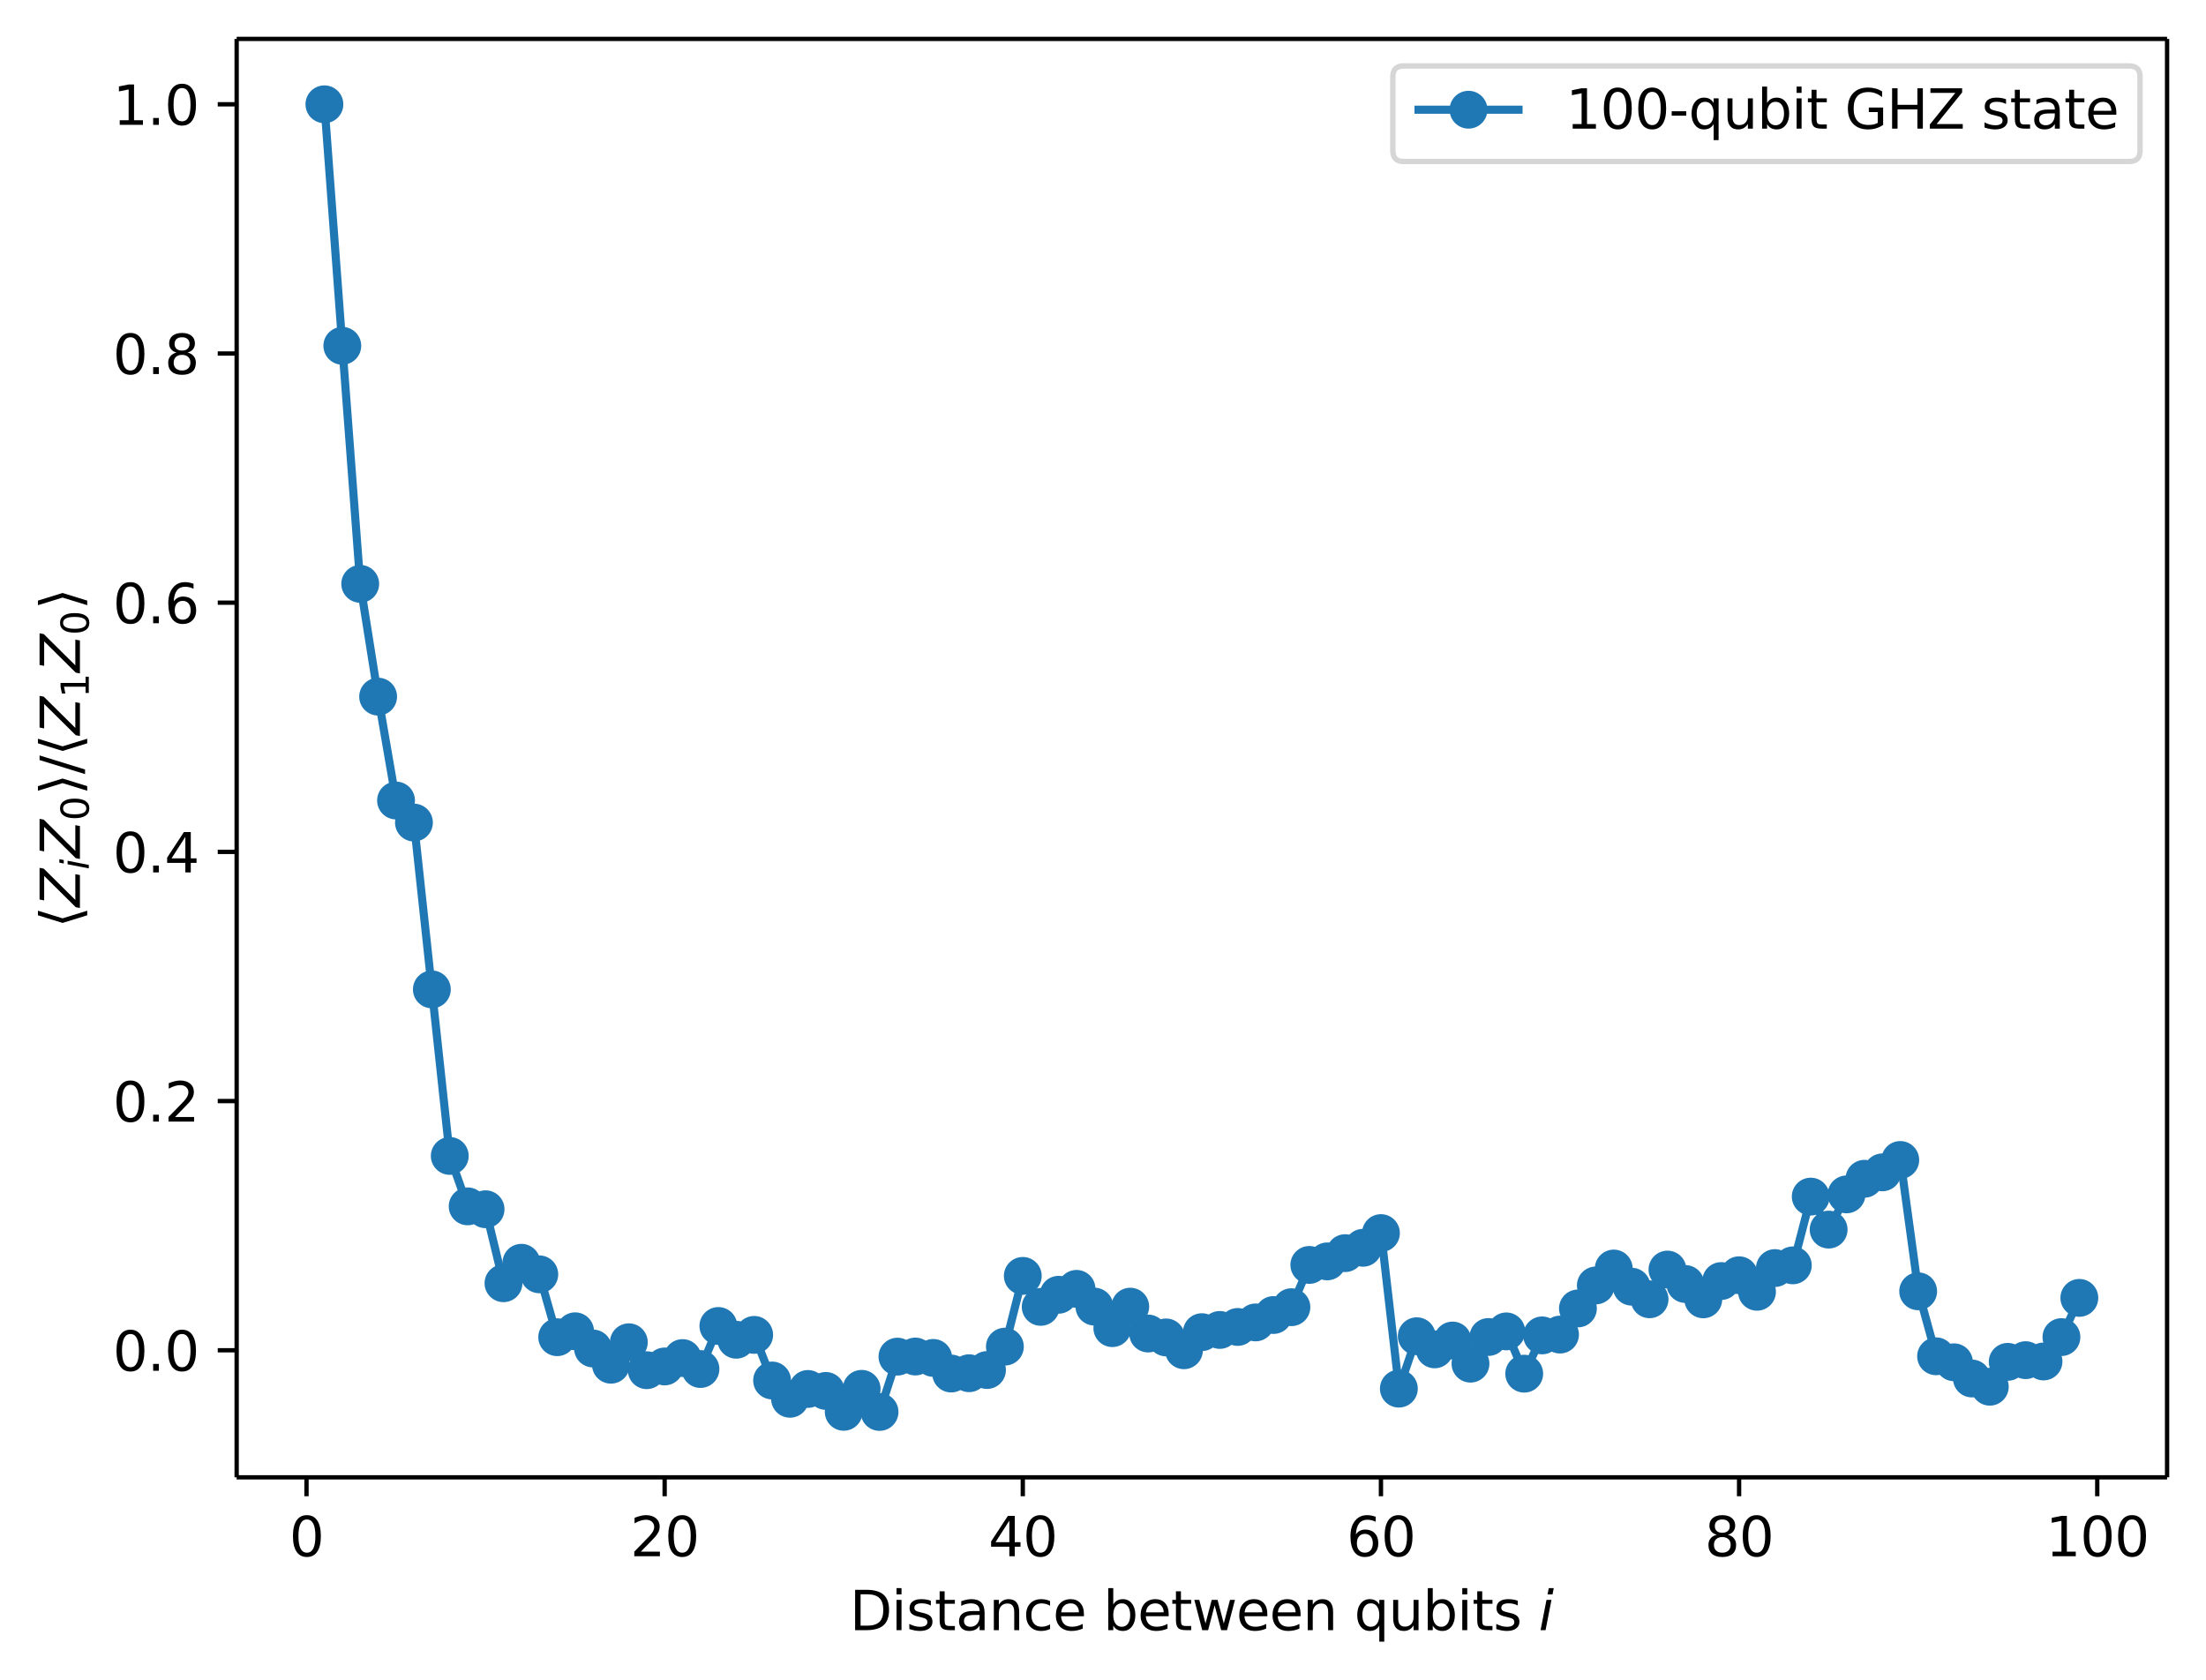 <?xml version="1.0" encoding="UTF-8"?><!DOCTYPE svg  PUBLIC '-//W3C//DTD SVG 1.1//EN'  'http://www.w3.org/Graphics/SVG/1.1/DTD/svg11.dtd'><svg width="408.1pt" height="310.89pt" version="1.1" viewBox="0 0 408.1 310.89" xmlns="http://www.w3.org/2000/svg" xmlns:xlink="http://www.w3.org/1999/xlink"><defs><style type="text/css">*{stroke-linejoin: round; stroke-linecap: butt}</style></defs><path d="m0 310.89h408.1v-310.89h-408.1z" fill="#ffffff"/><path d="m43.781 273.31h357.12v-266.11h-357.12z" fill="#ffffff"/><defs><path id="74202237dc5" d="m0 0v3.5" stroke="#000000" stroke-width=".8"/></defs><use x="56.701" y="273.312" stroke="#000000" stroke-width=".8" xlink:href="#74202237dc5"/><g transform="translate(53.52 287.91) scale(.1 -.1)"><defs><path id="DejaVuSans-30" transform="scale(.016)" d="m2034 4250q-487 0-733-480-245-479-245-1442 0-959 245-1439 246-480 733-480 491 0 736 480 246 480 246 1439 0 963-246 1442-245 480-736 480zm0 500q785 0 1199-621 414-620 414-1801 0-1178-414-1799-414-620-1199-620-784 0-1198 620-414 621-414 1799 0 1181 414 1801 414 621 1198 621z"/></defs><use xlink:href="#DejaVuSans-30"/></g><use x="122.957" y="273.312" stroke="#000000" stroke-width=".8" xlink:href="#74202237dc5"/><g transform="translate(116.59 287.91) scale(.1 -.1)"><defs><path id="DejaVuSans-32" transform="scale(.016)" d="m1228 531h2203v-531h-2962v531q359 372 979 998 621 627 780 809 303 340 423 576 121 236 121 464 0 372-261 606-261 235-680 235-297 0-627-103-329-103-704-313v638q381 153 712 231 332 78 607 78 725 0 1156-363 431-362 431-968 0-288-108-546-107-257-392-607-78-91-497-524-418-433-1181-1211z"/></defs><use xlink:href="#DejaVuSans-32"/><use transform="translate(63.623)" xlink:href="#DejaVuSans-30"/></g><use x="189.213" y="273.312" stroke="#000000" stroke-width=".8" xlink:href="#74202237dc5"/><g transform="translate(182.85 287.91) scale(.1 -.1)"><defs><path id="DejaVuSans-34" transform="scale(.016)" d="m2419 4116-1594-2491h1594v2491zm-166 550h794v-3041h666v-525h-666v-1100h-628v1100h-2106v609l1940 2957z"/></defs><use xlink:href="#DejaVuSans-34"/><use transform="translate(63.623)" xlink:href="#DejaVuSans-30"/></g><use x="255.469" y="273.312" stroke="#000000" stroke-width=".8" xlink:href="#74202237dc5"/><g transform="translate(249.11 287.91) scale(.1 -.1)"><defs><path id="DejaVuSans-36" transform="scale(.016)" d="m2113 2584q-425 0-674-291-248-290-248-796 0-503 248-796 249-292 674-292t673 292q248 293 248 796 0 506-248 796-248 291-673 291zm1253 1979v-575q-238 112-480 171-242 60-480 60-625 0-955-422-329-422-376-1275 184 272 462 417 279 145 613 145 703 0 1111-427 408-426 408-1160 0-719-425-1154-425-434-1131-434-810 0-1238 620-428 621-428 1799 0 1106 525 1764t1409 658q238 0 480-47t505-140z"/></defs><use xlink:href="#DejaVuSans-36"/><use transform="translate(63.623)" xlink:href="#DejaVuSans-30"/></g><use x="321.725" y="273.312" stroke="#000000" stroke-width=".8" xlink:href="#74202237dc5"/><g transform="translate(315.36 287.91) scale(.1 -.1)"><defs><path id="DejaVuSans-38" transform="scale(.016)" d="m2034 2216q-450 0-708-241-257-241-257-662 0-422 257-663 258-241 708-241t709 242q260 243 260 662 0 421-258 662-257 241-711 241zm-631 268q-406 100-633 378-226 279-226 679 0 559 398 884 399 325 1092 325 697 0 1094-325t397-884q0-400-227-679-226-278-629-378 456-106 710-416 255-309 255-755 0-679-414-1042-414-362-1186-362-771 0-1186 362-414 363-414 1042 0 446 256 755 257 310 713 416zm-231 997q0-362 226-565 227-203 636-203 407 0 636 203 230 203 230 565 0 363-230 566-229 203-636 203-409 0-636-203-226-203-226-566z"/></defs><use xlink:href="#DejaVuSans-38"/><use transform="translate(63.623)" xlink:href="#DejaVuSans-30"/></g><use x="387.981" y="273.312" stroke="#000000" stroke-width=".8" xlink:href="#74202237dc5"/><g transform="translate(378.44 287.91) scale(.1 -.1)"><defs><path id="DejaVuSans-31" transform="scale(.016)" d="m794 531h1031v3560l-1122-225v575l1116 225h631v-4135h1031v-531h-2687v531z"/></defs><use xlink:href="#DejaVuSans-31"/><use transform="translate(63.623)" xlink:href="#DejaVuSans-30"/><use transform="translate(127.25)" xlink:href="#DejaVuSans-30"/></g><g transform="translate(157.19 301.59) scale(.1 -.1)"><defs><path id="DejaVuSans-44" transform="scale(.016)" d="m1259 4147v-3628h763q966 0 1414 437 448 438 448 1382 0 937-448 1373t-1414 436h-763zm-631 519h1297q1356 0 1990-564 635-564 635-1764 0-1207-638-1773-637-565-1987-565h-1297v4666z"/><path id="DejaVuSans-69" transform="scale(.016)" d="m603 3500h575v-3500h-575v3500zm0 1363h575v-729h-575v729z"/><path id="DejaVuSans-73" transform="scale(.016)" d="m2834 3397v-544q-243 125-506 187-262 63-544 63-428 0-642-131t-214-394q0-200 153-314t616-217l197-44q612-131 870-370t258-667q0-488-386-773-386-284-1061-284-281 0-586 55t-642 164v594q319-166 628-249 309-82 613-82 406 0 624 139 219 139 219 392 0 234-158 359-157 125-692 241l-200 47q-534 112-772 345-237 233-237 639 0 494 350 762 350 269 994 269 318 0 599-47 282-46 519-140z"/><path id="DejaVuSans-74" transform="scale(.016)" d="m1172 4494v-994h1184v-447h-1184v-1900q0-428 117-550t477-122h590v-481h-590q-666 0-919 248-253 249-253 905v1900h-422v447h422v994h578z"/><path id="DejaVuSans-61" transform="scale(.016)" d="m2194 1759q-697 0-966-159t-269-544q0-306 202-486 202-179 548-179 479 0 768 339t289 901v128h-572zm1147 238v-1997h-575v531q-197-318-491-470t-719-152q-537 0-855 302-317 302-317 808 0 590 395 890 396 300 1180 300h807v57q0 397-261 614t-733 217q-300 0-585-72-284-72-546-216v532q315 122 612 182 297 61 578 61 760 0 1135-394 375-393 375-1193z"/><path id="DejaVuSans-6e" transform="scale(.016)" d="m3513 2113v-2113h-575v2094q0 497-194 743-194 247-581 247-466 0-735-297-269-296-269-809v-1978h-578v3500h578v-544q207 316 486 472 280 156 646 156 603 0 912-373 310-373 310-1098z"/><path id="DejaVuSans-63" transform="scale(.016)" d="m3122 3366v-538q-244 135-489 202t-495 67q-560 0-870-355-309-354-309-995t309-996q310-354 870-354 250 0 495 67t489 202v-532q-241-112-499-168-257-57-548-57-791 0-1257 497-465 497-465 1341 0 856 470 1346 471 491 1290 491 265 0 518-55 253-54 491-163z"/><path id="DejaVuSans-65" transform="scale(.016)" d="m3597 1894v-281h-2644q38-594 358-905t892-311q331 0 642 81t618 244v-544q-310-131-635-200t-659-69q-838 0-1327 487-489 488-489 1320 0 859 464 1363 464 505 1252 505 706 0 1117-455 411-454 411-1235zm-575 169q-6 471-264 752-258 282-683 282-481 0-770-272t-333-766l2050 4z"/><path id="DejaVuSans-62" transform="scale(.016)" d="m3116 1747q0 634-261 995t-717 361q-457 0-718-361t-261-995 261-995 718-361q456 0 717 361t261 995zm-1957 1222q182 312 458 463 277 152 661 152 638 0 1036-506 399-506 399-1331t-399-1332q-398-506-1036-506-384 0-661 152-276 152-458 464v-525h-578v4863h578v-1894z"/><path id="DejaVuSans-77" transform="scale(.016)" d="m269 3500h575l719-2731 715 2731h678l719-2731 716 2731h575l-916-3500h-678l-753 2869-756-2869h-679l-915 3500z"/><path id="DejaVuSans-71" transform="scale(.016)" d="m947 1747q0-634 261-995t717-361 718 361q263 361 263 995t-263 995q-262 361-718 361t-717-361-261-995zm1959-1222q-181-312-458-464-276-152-664-152-634 0-1033 506-398 507-398 1332t398 1331q399 506 1033 506 388 0 664-152 277-151 458-463v531h575v-4831h-575v1856z"/><path id="DejaVuSans-75" transform="scale(.016)" d="m544 1381v2119h575v-2097q0-497 193-746 194-248 582-248 465 0 735 297 271 297 271 810v1984h575v-3500h-575v538q-209-319-486-474-276-155-642-155-603 0-916 375-312 375-312 1097zm1447 2203z"/><path id="DejaVuSans-Oblique-69" transform="scale(.016)" d="m1172 4863h575l-141-729h-575l141 729zm-263-1363h575l-684-3500h-575l684 3500z"/></defs><use transform="translate(0 .016)" xlink:href="#DejaVuSans-44"/><use transform="translate(77.002 .016)" xlink:href="#DejaVuSans-69"/><use transform="translate(104.79 .016)" xlink:href="#DejaVuSans-73"/><use transform="translate(156.88 .016)" xlink:href="#DejaVuSans-74"/><use transform="translate(196.09 .016)" xlink:href="#DejaVuSans-61"/><use transform="translate(257.37 .016)" xlink:href="#DejaVuSans-6e"/><use transform="translate(320.75 .016)" xlink:href="#DejaVuSans-63"/><use transform="translate(375.73 .016)" xlink:href="#DejaVuSans-65"/><use transform="translate(437.26 .016)" xlink:href="#DejaVuSans-20"/><use transform="translate(469.04 .016)" xlink:href="#DejaVuSans-62"/><use transform="translate(532.52 .016)" xlink:href="#DejaVuSans-65"/><use transform="translate(594.04 .016)" xlink:href="#DejaVuSans-74"/><use transform="translate(633.25 .016)" xlink:href="#DejaVuSans-77"/><use transform="translate(715.04 .016)" xlink:href="#DejaVuSans-65"/><use transform="translate(776.56 .016)" xlink:href="#DejaVuSans-65"/><use transform="translate(838.09 .016)" xlink:href="#DejaVuSans-6e"/><use transform="translate(901.46 .016)" xlink:href="#DejaVuSans-20"/><use transform="translate(933.25 .016)" xlink:href="#DejaVuSans-71"/><use transform="translate(996.73 .016)" xlink:href="#DejaVuSans-75"/><use transform="translate(1060.1 .016)" xlink:href="#DejaVuSans-62"/><use transform="translate(1123.6 .016)" xlink:href="#DejaVuSans-69"/><use transform="translate(1151.4 .016)" xlink:href="#DejaVuSans-74"/><use transform="translate(1190.6 .016)" xlink:href="#DejaVuSans-73"/><use transform="translate(1242.7 .016)" xlink:href="#DejaVuSans-20"/><use transform="translate(1274.5 .016)" xlink:href="#DejaVuSans-Oblique-69"/></g><defs><path id="a2b1e3c4c59" d="m0 0h-3.5" stroke="#000000" stroke-width=".8"/></defs><use x="43.781" y="249.804" stroke="#000000" stroke-width=".8" xlink:href="#a2b1e3c4c59"/><g transform="translate(20.878 253.6) scale(.1 -.1)"><defs><path id="DejaVuSans-2e" transform="scale(.016)" d="m684 794h660v-794h-660v794z"/></defs><use xlink:href="#DejaVuSans-30"/><use transform="translate(63.623)" xlink:href="#DejaVuSans-2e"/><use transform="translate(95.41)" xlink:href="#DejaVuSans-30"/></g><use x="43.781" y="203.703" stroke="#000000" stroke-width=".8" xlink:href="#a2b1e3c4c59"/><g transform="translate(20.878 207.5) scale(.1 -.1)"><use xlink:href="#DejaVuSans-30"/><use transform="translate(63.623)" xlink:href="#DejaVuSans-2e"/><use transform="translate(95.41)" xlink:href="#DejaVuSans-32"/></g><use x="43.781" y="157.601" stroke="#000000" stroke-width=".8" xlink:href="#a2b1e3c4c59"/><g transform="translate(20.878 161.4) scale(.1 -.1)"><use xlink:href="#DejaVuSans-30"/><use transform="translate(63.623)" xlink:href="#DejaVuSans-2e"/><use transform="translate(95.41)" xlink:href="#DejaVuSans-34"/></g><use x="43.781" y="111.499" stroke="#000000" stroke-width=".8" xlink:href="#a2b1e3c4c59"/><g transform="translate(20.878 115.3) scale(.1 -.1)"><use xlink:href="#DejaVuSans-30"/><use transform="translate(63.623)" xlink:href="#DejaVuSans-2e"/><use transform="translate(95.41)" xlink:href="#DejaVuSans-36"/></g><use x="43.781" y="65.398" stroke="#000000" stroke-width=".8" xlink:href="#a2b1e3c4c59"/><g transform="translate(20.878 69.197) scale(.1 -.1)"><use xlink:href="#DejaVuSans-30"/><use transform="translate(63.623)" xlink:href="#DejaVuSans-2e"/><use transform="translate(95.41)" xlink:href="#DejaVuSans-38"/></g><use x="43.781" y="19.296" stroke="#000000" stroke-width=".8" xlink:href="#a2b1e3c4c59"/><g transform="translate(20.878 23.095) scale(.1 -.1)"><use xlink:href="#DejaVuSans-31"/><use transform="translate(63.623)" xlink:href="#DejaVuSans-2e"/><use transform="translate(95.41)" xlink:href="#DejaVuSans-30"/></g><g transform="translate(14.798 171.66) rotate(-90) scale(.1 -.1)"><defs><path id="DejaVuSans-27e8" transform="scale(.016)" d="m572 2006 881 2850h531l-881-2850 881-2850h-531l-881 2850z"/><path id="DejaVuSans-Oblique-5a" transform="scale(.016)" d="m838 4666h3662l-91-482-3615-3653h2975l-100-531h-3810l91 481 3616 3653h-2828l100 532z"/><path id="DejaVuSans-27e9" transform="scale(.016)" d="m1925 2006-881-2850h-531l881 2850-881 2850h531l881-2850z"/><path id="DejaVuSans-2f" transform="scale(.016)" d="m1625 4666h531l-1625-5260h-531l1625 5260z"/></defs><use transform="translate(0 .125)" xlink:href="#DejaVuSans-27e8"/><use transform="translate(39.014 .125)" xlink:href="#DejaVuSans-Oblique-5a"/><use transform="translate(107.52 -16.281) scale(.7)" xlink:href="#DejaVuSans-Oblique-69"/><use transform="translate(129.7 .125)" xlink:href="#DejaVuSans-Oblique-5a"/><use transform="translate(198.21 -16.281) scale(.7)" xlink:href="#DejaVuSans-30"/><use transform="translate(245.48 .125)" xlink:href="#DejaVuSans-27e9"/><use transform="translate(284.49 .125)" xlink:href="#DejaVuSans-2f"/><use transform="translate(318.18 .125)" xlink:href="#DejaVuSans-27e8"/><use transform="translate(357.2 .125)" xlink:href="#DejaVuSans-Oblique-5a"/><use transform="translate(425.7 -16.281) scale(.7)" xlink:href="#DejaVuSans-31"/><use transform="translate(472.97 .125)" xlink:href="#DejaVuSans-Oblique-5a"/><use transform="translate(541.48 -16.281) scale(.7)" xlink:href="#DejaVuSans-30"/><use transform="translate(588.75 .125)" xlink:href="#DejaVuSans-27e9"/></g><path d="m60.014 19.296 3.313 44.679 3.313 44.041 3.313 20.864 3.313 19.221 3.313 4.079 3.313 30.863 3.313 30.808 3.313 9.331 3.313 0.537 3.313 13.688 3.313-3.79 3.313 2.14 3.313 11.634 3.313-1.096 3.313 3.185 3.313 3.001 3.313-4.153 3.313 5.167 3.313-0.692 3.313-1.552 3.313 2.027 3.313-7.961 3.313 2.546 3.313-0.899 3.313 8.438 3.313 3.384 3.313-1.818 3.313 0.361 3.313 3.867 3.313-4.251 3.313 4.274 3.313-10.231 3.313-0.023 3.313 0.261 3.313 2.886 3.313-0.056 3.313-0.591 3.313-4.33 3.313-13.087 3.313 5.733 3.313-2.24 3.313-1.093 3.313 3.286 3.313 3.982 3.313-3.976 3.313 4.969 3.313 0.723 3.313 2.375 3.313-3.349 3.313-0.41 3.313-0.554 3.313-0.841 3.313-1.367 3.313-1.446 3.313-7.82 3.313-0.655 3.313-1.526 3.313-0.993 3.313-2.717 3.313 28.777 3.313-9.695 3.313 2.428 3.313-1.635 3.313 4.28 3.313-4.931 3.313-1.038 3.313 7.823 3.313-7.081 3.313-0.152 3.313-4.835 3.313-4.255 3.313-3.13 3.313 3.36 3.313 2.33 3.313-5.497 3.313 2.672 3.313 2.837 3.313-3.385 3.313-1.071 3.313 3.056 3.313-4.384 3.313-0.504 3.313-12.718 3.313 6.103 3.313-6.514 3.313-2.887 3.313-1.19 3.313-2.289 3.313 24.297 3.313 12.022 3.313 1.109 3.313 2.998 3.313 1.524 3.313-4.603 3.313-0.311 3.313 0.243 3.313-4.508 3.313-7.259" clip-path="url(#893fe9f7941)" fill="none" stroke="#1f77b4" stroke-linecap="square" stroke-width="1.5"/><defs><path id="c8b4cf7db5a" d="m0 3c0.796 0 1.559-0.316 2.121-0.879 0.563-0.563 0.879-1.326 0.879-2.121s-0.316-1.559-0.879-2.121c-0.563-0.563-1.326-0.879-2.121-0.879s-1.559 0.316-2.121 0.879c-0.563 0.563-0.879 1.326-0.879 2.121s0.316 1.559 0.879 2.121c0.563 0.563 1.326 0.879 2.121 0.879z" stroke="#1f77b4"/></defs><g clip-path="url(#893fe9f7941)" fill="#1f77b4" stroke="#1f77b4"><use x="60.014" y="19.296" xlink:href="#c8b4cf7db5a"/><use x="63.327" y="63.975" xlink:href="#c8b4cf7db5a"/><use x="66.64" y="108.016" xlink:href="#c8b4cf7db5a"/><use x="69.952" y="128.88" xlink:href="#c8b4cf7db5a"/><use x="73.265" y="148.101" xlink:href="#c8b4cf7db5a"/><use x="76.578" y="152.18" xlink:href="#c8b4cf7db5a"/><use x="79.891" y="183.043" xlink:href="#c8b4cf7db5a"/><use x="83.204" y="213.85" xlink:href="#c8b4cf7db5a"/><use x="86.516" y="223.181" xlink:href="#c8b4cf7db5a"/><use x="89.829" y="223.718" xlink:href="#c8b4cf7db5a"/><use x="93.142" y="237.406" xlink:href="#c8b4cf7db5a"/><use x="96.455" y="233.616" xlink:href="#c8b4cf7db5a"/><use x="99.768" y="235.756" xlink:href="#c8b4cf7db5a"/><use x="103.08" y="247.39" xlink:href="#c8b4cf7db5a"/><use x="106.393" y="246.294" xlink:href="#c8b4cf7db5a"/><use x="109.706" y="249.479" xlink:href="#c8b4cf7db5a"/><use x="113.019" y="252.48" xlink:href="#c8b4cf7db5a"/><use x="116.332" y="248.326" xlink:href="#c8b4cf7db5a"/><use x="119.644" y="253.493" xlink:href="#c8b4cf7db5a"/><use x="122.957" y="252.8" xlink:href="#c8b4cf7db5a"/><use x="126.27" y="251.248" xlink:href="#c8b4cf7db5a"/><use x="129.583" y="253.275" xlink:href="#c8b4cf7db5a"/><use x="132.896" y="245.314" xlink:href="#c8b4cf7db5a"/><use x="136.208" y="247.86" xlink:href="#c8b4cf7db5a"/><use x="139.521" y="246.961" xlink:href="#c8b4cf7db5a"/><use x="142.834" y="255.399" xlink:href="#c8b4cf7db5a"/><use x="146.147" y="258.783" xlink:href="#c8b4cf7db5a"/><use x="149.46" y="256.965" xlink:href="#c8b4cf7db5a"/><use x="152.772" y="257.326" xlink:href="#c8b4cf7db5a"/><use x="156.085" y="261.193" xlink:href="#c8b4cf7db5a"/><use x="159.398" y="256.942" xlink:href="#c8b4cf7db5a"/><use x="162.711" y="261.216" xlink:href="#c8b4cf7db5a"/><use x="166.024" y="250.985" xlink:href="#c8b4cf7db5a"/><use x="169.336" y="250.963" xlink:href="#c8b4cf7db5a"/><use x="172.649" y="251.224" xlink:href="#c8b4cf7db5a"/><use x="175.962" y="254.11" xlink:href="#c8b4cf7db5a"/><use x="179.275" y="254.054" xlink:href="#c8b4cf7db5a"/><use x="182.588" y="253.463" xlink:href="#c8b4cf7db5a"/><use x="185.9" y="249.133" xlink:href="#c8b4cf7db5a"/><use x="189.213" y="236.046" xlink:href="#c8b4cf7db5a"/><use x="192.526" y="241.779" xlink:href="#c8b4cf7db5a"/><use x="195.839" y="239.539" xlink:href="#c8b4cf7db5a"/><use x="199.152" y="238.445" xlink:href="#c8b4cf7db5a"/><use x="202.464" y="241.731" xlink:href="#c8b4cf7db5a"/><use x="205.777" y="245.713" xlink:href="#c8b4cf7db5a"/><use x="209.09" y="241.737" xlink:href="#c8b4cf7db5a"/><use x="212.403" y="246.707" xlink:href="#c8b4cf7db5a"/><use x="215.716" y="247.43" xlink:href="#c8b4cf7db5a"/><use x="219.028" y="249.804" xlink:href="#c8b4cf7db5a"/><use x="222.341" y="246.456" xlink:href="#c8b4cf7db5a"/><use x="225.654" y="246.046" xlink:href="#c8b4cf7db5a"/><use x="228.967" y="245.492" xlink:href="#c8b4cf7db5a"/><use x="232.28" y="244.652" xlink:href="#c8b4cf7db5a"/><use x="235.592" y="243.284" xlink:href="#c8b4cf7db5a"/><use x="238.905" y="241.838" xlink:href="#c8b4cf7db5a"/><use x="242.218" y="234.018" xlink:href="#c8b4cf7db5a"/><use x="245.531" y="233.363" xlink:href="#c8b4cf7db5a"/><use x="248.844" y="231.837" xlink:href="#c8b4cf7db5a"/><use x="252.156" y="230.845" xlink:href="#c8b4cf7db5a"/><use x="255.469" y="228.128" xlink:href="#c8b4cf7db5a"/><use x="258.782" y="256.905" xlink:href="#c8b4cf7db5a"/><use x="262.095" y="247.21" xlink:href="#c8b4cf7db5a"/><use x="265.408" y="249.638" xlink:href="#c8b4cf7db5a"/><use x="268.72" y="248.003" xlink:href="#c8b4cf7db5a"/><use x="272.033" y="252.283" xlink:href="#c8b4cf7db5a"/><use x="275.346" y="247.352" xlink:href="#c8b4cf7db5a"/><use x="278.659" y="246.314" xlink:href="#c8b4cf7db5a"/><use x="281.972" y="254.137" xlink:href="#c8b4cf7db5a"/><use x="285.284" y="247.055" xlink:href="#c8b4cf7db5a"/><use x="288.597" y="246.903" xlink:href="#c8b4cf7db5a"/><use x="291.91" y="242.068" xlink:href="#c8b4cf7db5a"/><use x="295.223" y="237.812" xlink:href="#c8b4cf7db5a"/><use x="298.536" y="234.683" xlink:href="#c8b4cf7db5a"/><use x="301.848" y="238.043" xlink:href="#c8b4cf7db5a"/><use x="305.161" y="240.373" xlink:href="#c8b4cf7db5a"/><use x="308.474" y="234.875" xlink:href="#c8b4cf7db5a"/><use x="311.787" y="237.548" xlink:href="#c8b4cf7db5a"/><use x="315.1" y="240.384" xlink:href="#c8b4cf7db5a"/><use x="318.412" y="236.999" xlink:href="#c8b4cf7db5a"/><use x="321.725" y="235.928" xlink:href="#c8b4cf7db5a"/><use x="325.038" y="238.984" xlink:href="#c8b4cf7db5a"/><use x="328.351" y="234.6" xlink:href="#c8b4cf7db5a"/><use x="331.664" y="234.096" xlink:href="#c8b4cf7db5a"/><use x="334.976" y="221.378" xlink:href="#c8b4cf7db5a"/><use x="338.289" y="227.481" xlink:href="#c8b4cf7db5a"/><use x="341.602" y="220.967" xlink:href="#c8b4cf7db5a"/><use x="344.915" y="218.08" xlink:href="#c8b4cf7db5a"/><use x="348.228" y="216.89" xlink:href="#c8b4cf7db5a"/><use x="351.541" y="214.601" xlink:href="#c8b4cf7db5a"/><use x="354.853" y="238.898" xlink:href="#c8b4cf7db5a"/><use x="358.166" y="250.92" xlink:href="#c8b4cf7db5a"/><use x="361.479" y="252.029" xlink:href="#c8b4cf7db5a"/><use x="364.792" y="255.027" xlink:href="#c8b4cf7db5a"/><use x="368.105" y="256.55" xlink:href="#c8b4cf7db5a"/><use x="371.417" y="251.948" xlink:href="#c8b4cf7db5a"/><use x="374.73" y="251.637" xlink:href="#c8b4cf7db5a"/><use x="378.043" y="251.88" xlink:href="#c8b4cf7db5a"/><use x="381.356" y="247.372" xlink:href="#c8b4cf7db5a"/><use x="384.669" y="240.114" xlink:href="#c8b4cf7db5a"/></g><path d="m43.781 273.31v-266.11" fill="none" stroke="#000000" stroke-linecap="square" stroke-width=".8"/><path d="m400.9 273.31v-266.11" fill="none" stroke="#000000" stroke-linecap="square" stroke-width=".8"/><path d="m43.781 273.31h357.12" fill="none" stroke="#000000" stroke-linecap="square" stroke-width=".8"/><path d="m43.781 7.2h357.12" fill="none" stroke="#000000" stroke-linecap="square" stroke-width=".8"/><path d="m259.67 29.878h134.23q2 0 2-2v-13.678q0-2-2-2h-134.23q-2 0-2 2v13.678q0 2 2 2z" fill="#ffffff" opacity=".8" stroke="#cccccc"/><path d="m261.67 20.298h10 10" fill="none" stroke="#1f77b4" stroke-linecap="square" stroke-width="1.5"/><use x="271.667" y="20.298" fill="#1f77b4" stroke="#1f77b4" xlink:href="#c8b4cf7db5a"/><g transform="translate(289.67 23.798) scale(.1 -.1)"><defs><path id="DejaVuSans-2d" transform="scale(.016)" d="m313 2009h1684v-512h-1684v512z"/><path id="DejaVuSans-47" transform="scale(.016)" d="m3809 666v1253h-1031v519h1656v-2004q-365-259-806-392-440-133-940-133-1094 0-1712 639-617 640-617 1780 0 1144 617 1783 618 639 1712 639 456 0 867-113 411-112 758-331v-672q-350 297-744 447t-828 150q-857 0-1287-478-429-478-429-1425 0-944 429-1422 430-478 1287-478 334 0 596 58 263 58 472 180z"/><path id="DejaVuSans-48" transform="scale(.016)" d="m628 4666h631v-1913h2294v1913h631v-4666h-631v2222h-2294v-2222h-631v4666z"/><path id="DejaVuSans-5a" transform="scale(.016)" d="m359 4666h3666v-482l-2950-3653h3022v-531h-3809v481l2950 3653h-2879v532z"/></defs><use xlink:href="#DejaVuSans-31"/><use transform="translate(63.623)" xlink:href="#DejaVuSans-30"/><use transform="translate(127.25)" xlink:href="#DejaVuSans-30"/><use transform="translate(190.87)" xlink:href="#DejaVuSans-2d"/><use transform="translate(226.95)" xlink:href="#DejaVuSans-71"/><use transform="translate(290.43)" xlink:href="#DejaVuSans-75"/><use transform="translate(353.81)" xlink:href="#DejaVuSans-62"/><use transform="translate(417.29)" xlink:href="#DejaVuSans-69"/><use transform="translate(445.07)" xlink:href="#DejaVuSans-74"/><use transform="translate(484.28)" xlink:href="#DejaVuSans-20"/><use transform="translate(516.06)" xlink:href="#DejaVuSans-47"/><use transform="translate(593.55)" xlink:href="#DejaVuSans-48"/><use transform="translate(668.75)" xlink:href="#DejaVuSans-5a"/><use transform="translate(737.26)" xlink:href="#DejaVuSans-20"/><use transform="translate(769.04)" xlink:href="#DejaVuSans-73"/><use transform="translate(821.14)" xlink:href="#DejaVuSans-74"/><use transform="translate(860.35)" xlink:href="#DejaVuSans-61"/><use transform="translate(921.63)" xlink:href="#DejaVuSans-74"/><use transform="translate(960.84)" xlink:href="#DejaVuSans-65"/></g><defs><clipPath id="893fe9f7941"><rect x="43.781" y="7.2" width="357.12" height="266.11"/></clipPath></defs></svg>